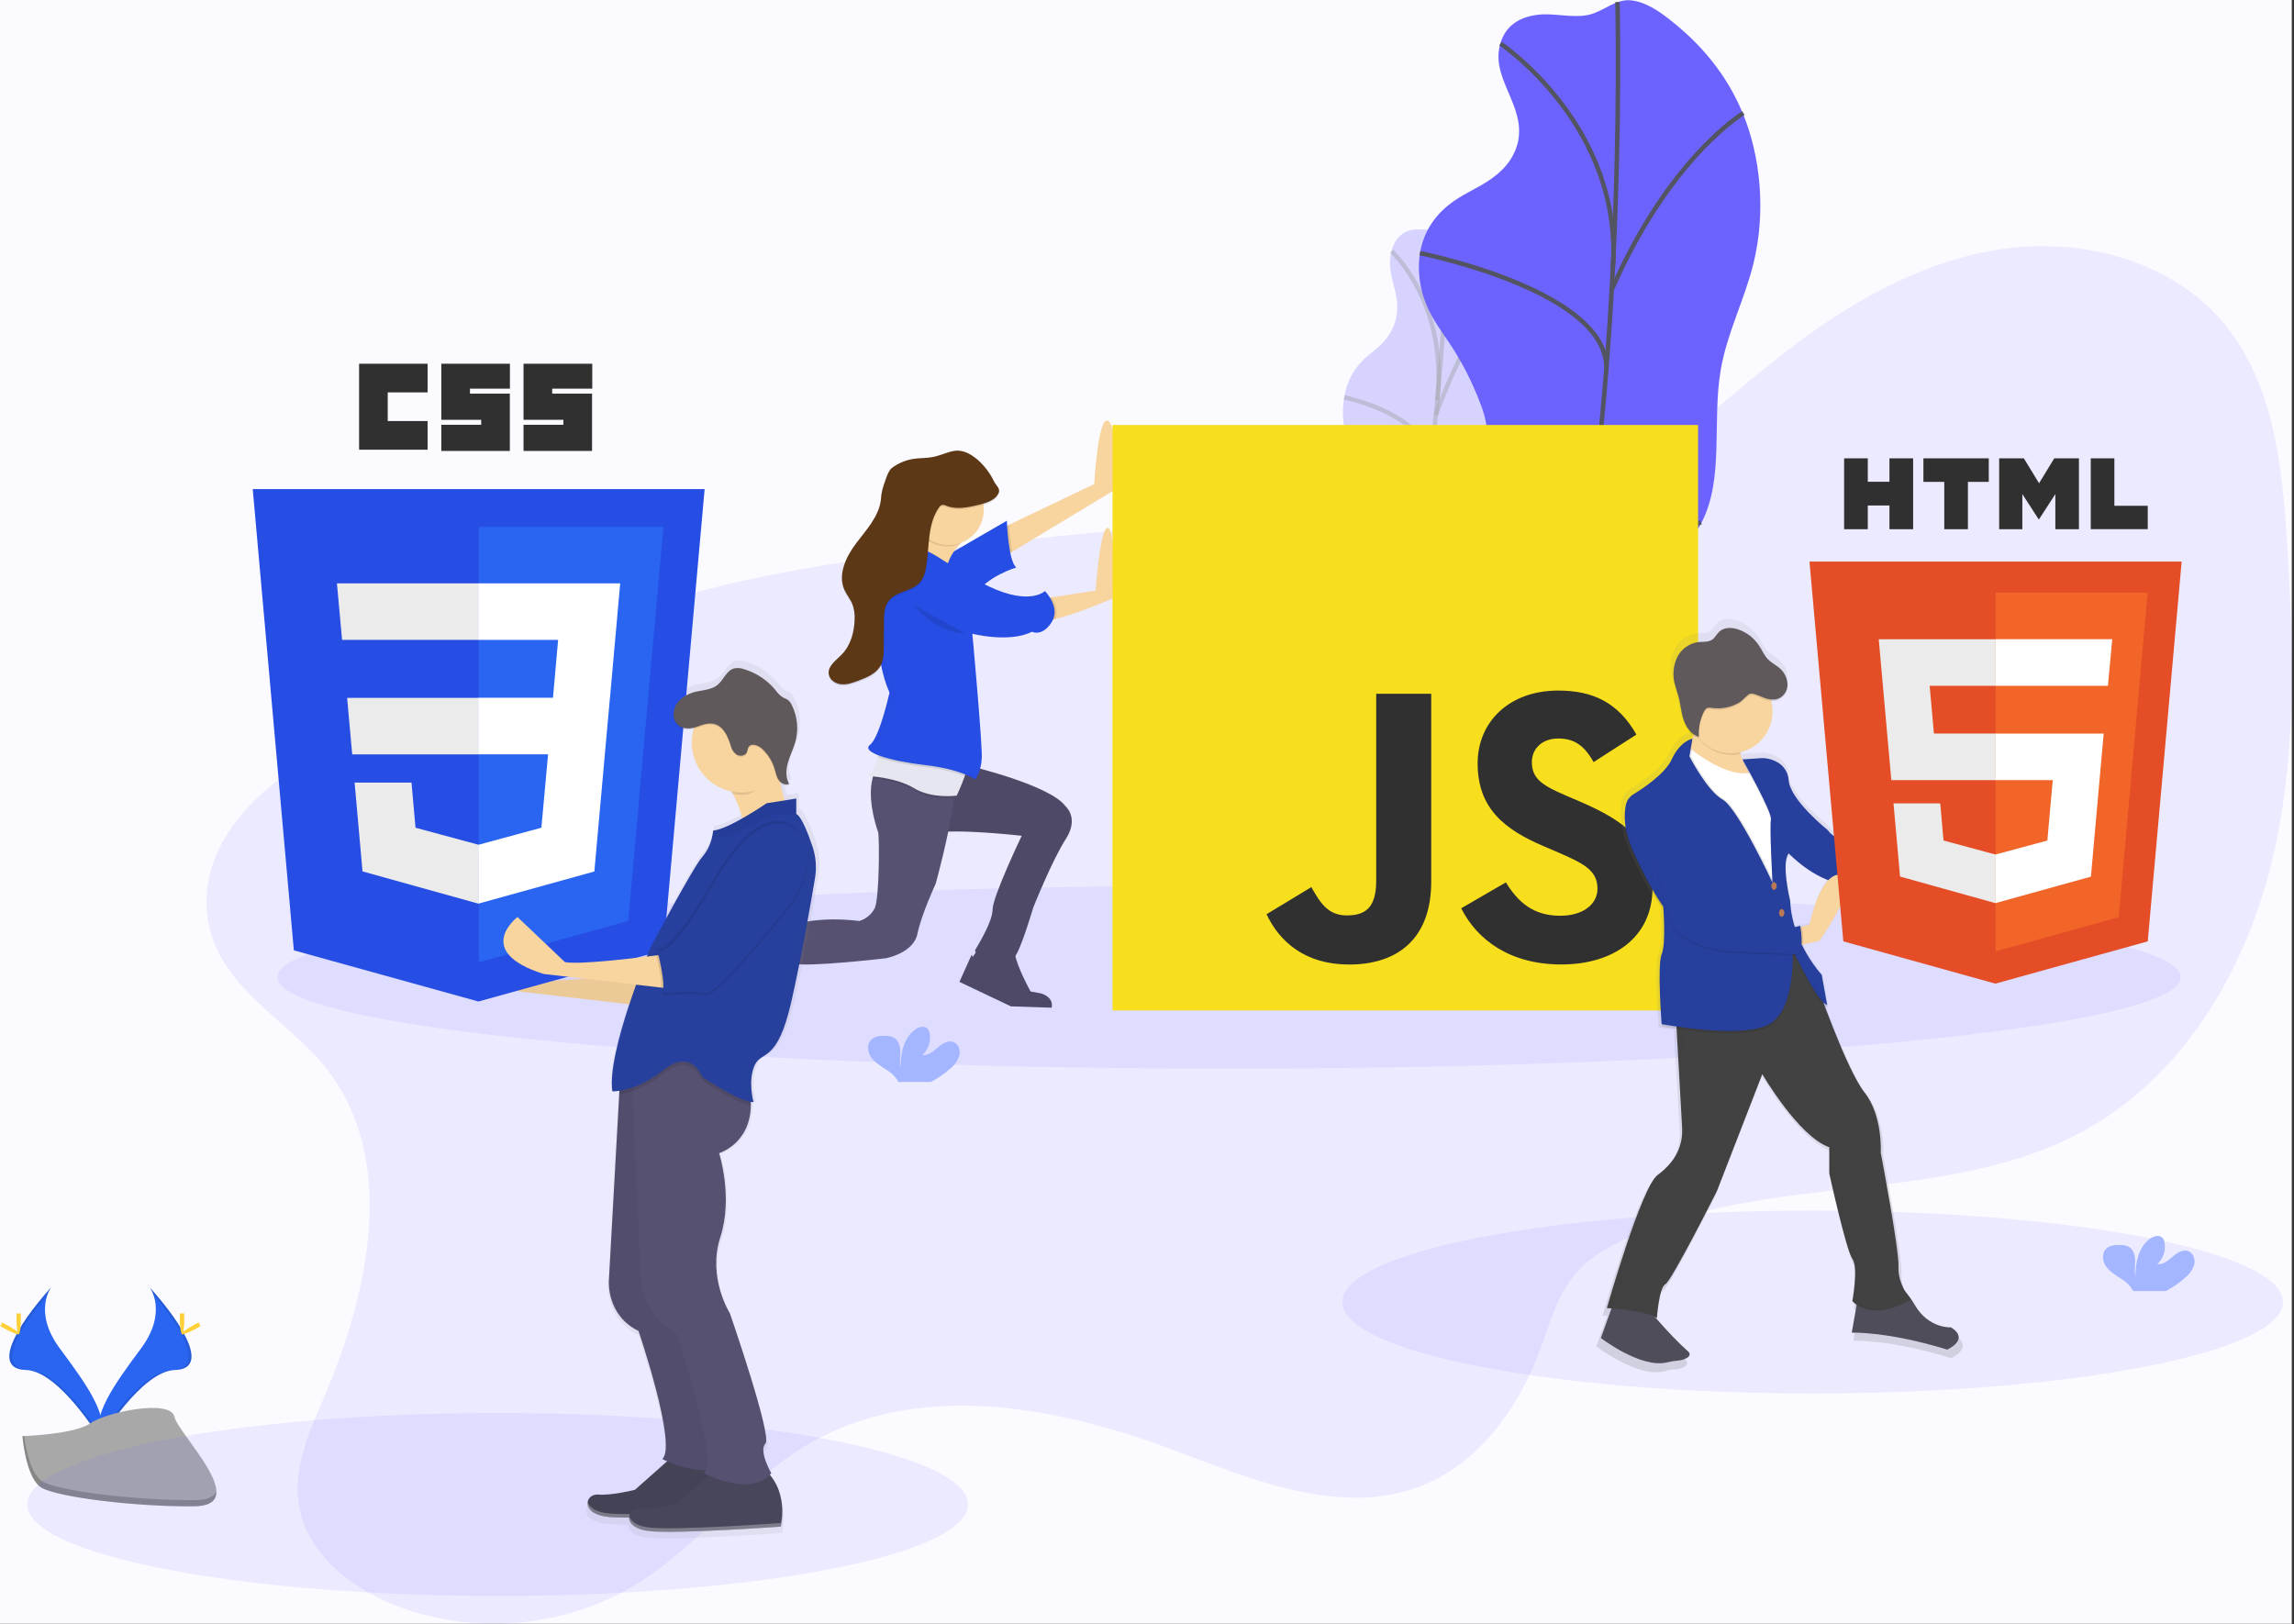 <?xml version="1.0" encoding="UTF-8"?>
<svg xmlns="http://www.w3.org/2000/svg" width="1031" height="730" viewBox="0 0 1031 730" fill="none">
  <rect x="0" y="0" width="1031" height="730" fill="#333333" stroke="none"/>
  <g clip-path="url(#clip0)">
    <rect width="1030.01" height="729.86" fill="#FAFAFF"></rect>
    <path opacity="0.1" d="M814.66 626.3C931.391 626.3 1026.02 607.908 1026.02 585.22C1026.02 562.532 931.391 544.14 814.66 544.14C697.929 544.14 603.3 562.532 603.3 585.22C603.3 607.908 697.929 626.3 814.66 626.3Z" fill="#6C63FF"></path>
    <g opacity="0.5">
      <path opacity="0.5" d="M633.62 103.56C630.77 104.37 627.28 106.48 625.56 112.25C622.19 123.56 630.02 131.25 627.44 143.04C626.724 146.167 625.361 149.111 623.44 151.68C620.29 155.95 616.87 157.97 613.55 160.96C609.339 164.78 606.321 169.735 604.86 175.23C603.259 181.295 603.125 187.653 604.47 193.78C605.65 198.9 607.66 202.63 609.42 206.78C611.608 212.073 613.318 217.552 614.53 223.15C615.195 225.876 615.57 228.665 615.65 231.47C615.6 235.197 615.266 238.914 614.65 242.59L609.86 276.01C609.132 280.38 608.695 284.793 608.55 289.22C608.613 293.657 609.125 298.076 610.08 302.41C611.76 311.25 613.57 320.41 617.42 325.09C621.27 329.77 627.83 328.09 631.86 318.62C635.69 309.56 635.78 297.47 639.16 287.79C644.49 272.54 655.08 270.49 660.96 255.94C666.6 241.94 664.87 224.86 667.73 208.94C669.73 197.53 674.14 187.13 676.73 175.86C680.45 159.63 680.08 142.78 677.11 130.3C674.851 120.046 669.965 110.555 662.93 102.76C660.44 100.01 657.77 97.56 654.64 97.31C651.31 97.05 648.4 101.24 645.11 102.5C641.31 103.99 637.49 102.46 633.62 103.56Z" fill="#6C63FF"></path>
      <path opacity="0.5" d="M651.65 98.16C651.65 98.16 646.01 242.5 622.29 327.61" stroke="#535461" stroke-width="2" stroke-miterlimit="10"></path>
      <path opacity="0.5" d="M625.42 112.93C625.42 112.93 650.77 136.01 645.96 179.93" stroke="#535461" stroke-width="2" stroke-miterlimit="10"></path>
      <path opacity="0.5" d="M604.15 178.61C604.15 178.61 645.76 186.98 642.67 211.87" stroke="#535461" stroke-width="2" stroke-miterlimit="10"></path>
      <path opacity="0.5" d="M677.18 130C677.18 130 660.34 144.74 645.34 186.49" stroke="#535461" stroke-width="2" stroke-miterlimit="10"></path>
      <path opacity="0.5" d="M660.73 256.18C660.73 256.18 649.24 265.18 640.02 233.67" stroke="#535461" stroke-width="2" stroke-miterlimit="10"></path>
      <path opacity="0.5" d="M611.15 274.59C611.15 274.59 634.58 271.53 636.74 256.86" stroke="#535461" stroke-width="2" stroke-miterlimit="10"></path>
    </g>
    <path d="M690.26 6.75C684.46 7.61 677.48 10.3 674.61 18.59C668.98 34.85 686.09 47.16 682.15 64.15C680.974 68.826 678.499 73.073 675.01 76.4C669.01 82.31 662.15 84.89 655.65 88.9C649.15 92.91 642.4 99.22 639.35 108.9C636.42 118.21 637.69 128.49 640.74 136.17C643.79 143.85 648.4 149.58 652.52 155.9C657.527 163.679 661.712 171.957 665.01 180.6C666.673 184.54 667.79 188.688 668.33 192.93C668.86 198.13 668.19 203.72 667.52 209.19L661.57 257.93C660.78 264.41 659.98 270.99 660.43 277.23C660.94 284.42 663.07 290.7 665.17 296.83C669.69 310.05 674.53 323.83 683.06 331.11C691.59 338.39 704.97 336.83 712.18 323.29C719.04 310.4 717.78 292.61 723.63 278.76C732.85 256.93 754.53 255.16 764.96 234.44C774.96 214.56 769.37 189.13 773.39 166.03C776.27 149.48 784.07 134.68 788.07 118.39C793.84 94.92 791.07 70.07 783.45 51.39C775.83 32.71 763.78 19.39 750.85 9.16C745.37 4.81 739.56 0.88 733.05 0.16C726.13 -0.61 720.6 5.21 713.95 6.68C706.21 8.29 698.13 5.58 690.26 6.75Z" fill="#6C63FF"></path>
    <path d="M726.94 0.93C726.94 0.93 732.4 212.82 693.38 335.35" stroke="#535461" stroke-width="2" stroke-miterlimit="10"></path>
    <path d="M674.39 19.61C674.39 19.61 729.59 56.61 724.86 120.77" stroke="#535461" stroke-width="2" stroke-miterlimit="10"></path>
    <path d="M638.16 113.78C638.16 113.78 725.28 131.04 721.84 167.32" stroke="#535461" stroke-width="2" stroke-miterlimit="10"></path>
    <path d="M783.55 50.85C783.55 50.85 750.44 70.56 724.36 130.26" stroke="#535461" stroke-width="2" stroke-miterlimit="10"></path>
    <path d="M764.44 234.72C764.44 234.72 741.74 246.72 718.91 199.11" stroke="#535461" stroke-width="2" stroke-miterlimit="10"></path>
    <path d="M664.01 255.93C664.01 255.93 712.14 254.2 714.88 232.85" stroke="#535461" stroke-width="2" stroke-miterlimit="10"></path>
    <path d="M67.25 578.59C67.25 578.59 75.63 589.59 63.38 606.09C51.13 622.59 41.01 636.61 45.12 646.93C45.12 646.93 63.6 616.2 78.64 615.77C93.68 615.34 83.8 597.07 67.25 578.59Z" fill="#2965F1"></path>
    <path opacity="0.1" d="M67.25 578.59C67.998 579.647 68.59 580.805 69.01 582.03C83.69 599.27 91.5 615.36 77.4 615.77C64.26 616.15 48.5 639.64 44.72 645.58C44.845 646.038 44.995 646.489 45.17 646.93C45.17 646.93 63.65 616.2 78.69 615.77C93.73 615.34 83.8 597.07 67.25 578.59Z" fill="black"></path>
    <path d="M82.83 592.56C82.83 596.42 82.4 599.56 81.83 599.56C81.26 599.56 80.83 596.43 80.83 592.56C80.83 588.69 81.37 590.56 81.9 590.56C82.43 590.56 82.83 588.7 82.83 592.56Z" fill="#FFD037"></path>
    <path d="M88.18 597.16C84.79 599.01 81.84 600.16 81.59 599.65C81.34 599.14 83.87 597.3 87.26 595.46C90.65 593.62 89.31 594.96 89.57 595.46C89.83 595.96 91.56 595.31 88.18 597.16Z" fill="#FFD037"></path>
    <path d="M23.01 578.59C23.01 578.59 14.63 589.59 26.88 606.09C39.13 622.59 49.23 636.6 45.14 646.92C45.14 646.92 26.66 616.19 11.62 615.76C-3.42 615.33 6.44 597.07 23.01 578.59Z" fill="#2965F1"></path>
    <path opacity="0.1" d="M23.01 578.59C22.28 579.65 21.704 580.808 21.3 582.03C6.62 599.27 -1.19 615.36 12.91 615.77C26.05 616.15 41.81 639.64 45.59 645.58C45.465 646.038 45.315 646.489 45.14 646.93C45.14 646.93 26.66 616.2 11.62 615.77C-3.42 615.34 6.44 597.07 23.01 578.59Z" fill="black"></path>
    <path d="M7.41 592.56C7.41 596.42 7.84 599.56 8.41 599.56C8.98 599.56 9.41 596.43 9.41 592.56C9.41 588.69 8.87 590.56 8.34 590.56C7.81 590.56 7.41 588.7 7.41 592.56Z" fill="#FFD037"></path>
    <path d="M2.06 597.16C5.45 599.01 8.4 600.16 8.65 599.65C8.9 599.14 6.37 597.3 2.98 595.46C-0.41 593.62 0.93 594.96 0.67 595.46C0.41 595.96 -1.32 595.31 2.06 597.16Z" fill="#FFD037"></path>
    <path d="M10.08 645.49C10.08 645.49 33.51 644.77 40.57 639.74C47.63 634.71 76.57 628.74 78.36 636.74C80.15 644.74 113.57 676.85 87.12 677.06C60.67 677.27 25.66 672.94 18.61 668.65C11.56 664.36 10.08 645.49 10.08 645.49Z" fill="#A8A8A8"></path>
    <path opacity="0.2" d="M87.59 674.28C61.14 674.49 26.13 670.16 19.08 665.87C13.71 662.6 11.57 650.87 10.86 645.46H10.08C10.08 645.46 11.56 664.36 18.61 668.65C25.66 672.94 60.67 677.28 87.12 677.06C94.76 677 97.39 674.28 97.25 670.26C96.19 672.72 93.28 674.24 87.59 674.28Z" fill="black"></path>
    <path d="M982.36 574.04C984.193 572.546 985.528 570.53 986.19 568.26C986.69 565.96 985.71 563.21 983.51 562.37C981.05 561.43 978.42 563.13 976.43 564.86C974.44 566.59 972.15 568.55 969.54 568.18C970.881 566.964 971.885 565.421 972.453 563.702C973.021 561.983 973.133 560.146 972.78 558.37C972.667 557.634 972.356 556.943 971.88 556.37C970.51 554.91 968.04 555.54 966.4 556.69C961.2 560.35 959.75 567.41 959.72 573.77C959.2 571.48 959.64 569.09 959.62 566.77C959.6 564.45 958.96 561.77 956.98 560.55C955.752 559.89 954.373 559.563 952.98 559.6C950.64 559.51 948.04 559.75 946.44 561.46C944.44 563.58 944.97 567.15 946.7 569.46C948.43 571.77 951.05 573.26 953.47 574.88C955.409 576.033 957.064 577.609 958.31 579.49C958.457 579.751 958.577 580.026 958.67 580.31H973.32C976.602 578.637 979.643 576.528 982.36 574.04Z" fill="#A3B6FF"></path>
    <path opacity="0.1" d="M146.73 480.32C178.55 520.78 166.19 579.89 145.97 627.22C139.2 643.07 131.54 659.84 134.4 676.83C137.89 697.61 156.4 712.83 175.92 720.83C211.42 735.51 253.92 732.01 286.53 711.72C314.72 694.18 334.91 665.66 363.58 648.92C411.58 620.92 472.64 631.49 524.74 650.78C561.6 664.43 601.9 682.19 638.53 667.92C664.3 657.92 682.12 633.45 691.83 607.55C696.52 595.04 699.92 581.55 708.83 571.55C714.15 565.66 721.09 561.47 728.21 557.95C793.21 525.74 875.21 542.95 938.29 507.27C980.9 483.15 1008.18 437.64 1020.29 390.19C1032.4 342.74 1030.96 292.98 1027.89 244.12C1025.71 209.39 1021.8 172.32 999.61 145.51C976.14 117.16 935.85 106.61 899.44 112C863.03 117.39 830.01 136.69 801.01 159.31C764.72 187.58 731.07 222.79 686.51 234.25C656.17 242.05 624.25 237.78 592.95 236.31C540.63 233.84 488.3 239.31 436.27 245.31C386.46 251.07 336.27 257.41 288.84 273.61C255.26 285.08 228.34 305.89 196.63 320.43C175.96 329.91 153.42 332.53 133.86 344.6C109.75 359.47 87.66 385.34 93.86 415.6C99.68 444.41 129.83 458.85 146.73 480.32Z" fill="#6C63FF"></path>
    <path opacity="0.1" d="M552.35 480.3C788.546 480.3 980.02 461.908 980.02 439.22C980.02 416.532 788.546 398.14 552.35 398.14C316.154 398.14 124.68 416.532 124.68 439.22C124.68 461.908 316.154 480.3 552.35 480.3Z" fill="#6C63FF"></path>
    <path opacity="0.1" d="M223.66 717.3C340.391 717.3 435.02 698.908 435.02 676.22C435.02 653.532 340.391 635.14 223.66 635.14C106.929 635.14 12.3 653.532 12.3 676.22C12.3 698.908 106.929 717.3 223.66 717.3Z" fill="#6C63FF"></path>
    <path d="M439.72 426.41L436.37 431.28C436.37 431.28 440.02 436.15 440.37 436.76C440.72 437.37 451.02 436.46 451.02 436.46L451.93 432.81L450.41 428.55L439.72 426.41Z" fill="#4D4966"></path>
    <path d="M327.09 423.67L320.39 424.88L324.65 433.11L329.22 435.54L333.48 438.58L334.7 435.24L331.65 428.84L327.09 423.67Z" fill="#FDC2CC"></path>
    <path d="M436.68 344.52C436.68 344.52 472.3 353.04 478.99 362.52C478.99 362.52 485.08 367.7 478.99 377.13C472.9 386.56 464.38 407.88 464.38 407.88C464.38 407.88 458.29 428.58 455.86 430.1C453.43 431.62 439.42 432.84 438.2 427.1C438.2 427.1 446.11 414.62 446.11 408.83C446.11 403.04 459.2 375.65 459.2 375.65C459.2 375.65 429.37 372.3 419.93 374.43C410.49 376.56 424.2 341.17 436.68 344.52Z" fill="#565171"></path>
    <path opacity="0.1" d="M436.68 344.52C436.68 344.52 472.3 353.04 478.99 362.52C478.99 362.52 485.08 367.7 478.99 377.13C472.9 386.56 464.38 407.88 464.38 407.88C464.38 407.88 458.29 428.58 455.86 430.1C453.43 431.62 439.42 432.84 438.2 427.1C438.2 427.1 446.11 414.62 446.11 408.83C446.11 403.04 459.2 375.65 459.2 375.65C459.2 375.65 429.37 372.3 419.93 374.43C410.49 376.56 424.2 341.17 436.68 344.52Z" fill="black"></path>
    <path d="M429.37 352.74C429.3 354.51 429.11 356.5 428.84 358.64C426.89 374.14 420.54 397.19 420.54 397.19C420.54 397.19 414.15 410.89 412.32 419.72C410.49 428.55 398.01 430.72 398.01 430.72C398.01 430.72 363.91 434.72 356.91 433.16C349.91 431.6 338.91 437.73 333.47 436.81C328.03 435.89 324.64 423.11 324.64 423.11C334.082 423.165 343.425 421.194 352.04 417.33C366.04 410.94 386.14 413.98 386.14 413.98C387.639 413.545 389.034 412.807 390.237 411.813C391.441 410.819 392.429 409.59 393.14 408.2C395.27 403.63 395.27 375.93 394.66 374.1C390.66 362.1 390.99 354.4 392.14 349.91C392.525 347.949 393.391 346.114 394.66 344.57L429.37 352.74Z" fill="#565171"></path>
    <path opacity="0.1" d="M429.37 352.74C429.3 354.51 429.11 356.5 428.84 358.64C425.78 358.88 417.2 359.11 410.84 355.18C404.84 351.5 396.11 350.25 392.18 349.86C392.565 347.899 393.431 346.064 394.7 344.52L429.37 352.74Z" fill="black"></path>
    <path d="M433.58 348.93C432.16 352.93 429.98 357.62 429.98 357.62C429.98 357.62 418.72 359.14 410.8 354.27C402.88 349.4 390.1 348.79 390.1 348.79C392.17 347.52 393.57 343.66 394.44 340.28C394.926 338.369 395.306 336.433 395.58 334.48C395.58 334.48 433.02 342.09 434.58 343.31C435.16 343.79 434.54 346.21 433.58 348.93Z" fill="#E6E6F0"></path>
    <path d="M500.3 220.62L454.89 248.03L450.38 250.75V237.36L453.51 235.86L491.78 217.57C491.78 217.57 493.61 184.39 498.48 189.57C503.35 194.75 500.3 220.62 500.3 220.62Z" fill="#F8D49F"></path>
    <path opacity="0.1" d="M454.89 248.03L450.38 250.75V237.36L453.51 235.86C453.717 239.941 454.178 244.006 454.89 248.03Z" fill="black"></path>
    <path d="M419.94 252.93L452.51 234.06C452.51 234.06 453.12 252.33 456.77 255.06C456.77 255.06 443.38 259.06 438.2 267.54L419.94 252.93Z" fill="#264DE4"></path>
    <path d="M500.01 269.02C500.01 269.02 484.52 275.77 474.26 278.25C471.951 278.946 469.537 279.224 467.13 279.07C460.13 277.85 468.96 269.07 468.96 269.07L472.64 268.5L492.4 265.42C492.4 265.42 494.53 234.98 498.18 237.42C501.83 239.86 500.01 269.02 500.01 269.02Z" fill="#F8D49F"></path>
    <path d="M434.55 241.62C434.55 241.62 421.46 251.36 426.33 263.54C431.2 275.72 401.06 256.23 401.06 256.23C401.06 256.23 410.8 241.62 412.93 230.66C415.06 219.7 434.55 241.62 434.55 241.62Z" fill="#F8D49F"></path>
    <path opacity="0.1" d="M433.58 348.93C427.918 346.798 422.001 345.419 415.98 344.83C407.18 343.83 399.12 342.14 394.45 340.28C394.936 338.369 395.316 336.433 395.59 334.48C395.59 334.48 433.03 342.09 434.59 343.31C435.16 343.79 434.54 346.21 433.58 348.93Z" fill="black"></path>
    <path opacity="0.1" d="M474.25 278.25C471.941 278.946 469.527 279.224 467.12 279.07C460.12 277.85 468.95 269.07 468.95 269.07L472.63 268.5C474.17 270.87 475.74 274.57 474.25 278.25Z" fill="black"></path>
    <path d="M413.24 247.1C413.24 247.1 401.37 246.8 397.11 251.67C392.85 256.54 393.76 269.67 393.76 269.67C393.76 269.67 392.87 295.96 399.54 310.67C399.76 311.145 399.785 311.687 399.61 312.18C399.54 312.36 399.54 312.25 399.54 312.25C399.54 312.25 395.28 331.43 391.02 334.78C386.76 338.13 400.15 342.09 416.02 343.91C431.89 345.73 438.24 350.3 438.24 350.3C438.24 350.3 440.98 347.3 441.24 340.56C441.5 333.82 437.01 284.85 437.01 284.85C437.01 284.85 453.75 289.11 463.8 283.94C463.8 283.94 468.37 286.38 472.63 279.68C476.89 272.98 469.63 265.68 469.63 265.68C469.63 265.68 462.93 272.38 444.36 263.55C425.79 254.72 419.01 246.8 413.24 247.1Z" fill="#264DE4"></path>
    <path d="M322.22 424.28H318.57V429.46L322.22 437.68C322.22 437.68 327.09 438.59 327.4 438.59C327.71 438.59 331.66 437.68 331.66 437.68L332.88 435.55C332.88 435.55 319.48 430.36 322.22 424.28Z" fill="#E6E6F0"></path>
    <path d="M436.68 429.15L431.2 441.33L454.34 452.33L472.61 452.94C472.61 452.94 474.13 448.68 468.04 446.55L463.17 445.64C463.17 445.64 456.78 434.07 456.17 428.64C456.17 428.64 450.08 429.86 449.17 434.42C449.16 434.32 440.64 438.58 436.68 429.15Z" fill="#4D4966"></path>
    <path d="M319.48 423.06L317.62 424.58L309.44 431.28L328.31 456.28C328.31 456.28 338.96 460.85 343.84 456.28C343.84 456.28 346.84 453.28 340.19 450.8C340.19 450.8 335.01 451.71 335.01 446.54C335.01 441.37 336.23 435.89 338.01 434.67C338.01 434.67 333.44 433.15 332.23 434.37C331.299 435.396 330.481 436.519 329.79 437.72C329.79 437.72 318.87 433.41 319.48 423.06Z" fill="#B45181"></path>
    <path opacity="0.1" d="M412.33 231.27C412.021 232.814 411.613 234.338 411.11 235.83C412.691 239.634 415.693 242.671 419.478 244.298C423.263 245.924 427.532 246.011 431.38 244.54C432.183 243.712 433.041 242.94 433.95 242.23C433.95 242.23 414.46 220.31 412.33 231.27Z" fill="black"></path>
    <path opacity="0.1" d="M410.65 271.93C410.65 271.93 420.09 284.41 433.79 284.72Z" fill="black"></path>
    <g opacity="0.1">
      <path opacity="0.1" d="M467.07 284.15C466.878 284.096 466.69 284.026 466.51 283.94C466.217 284.093 465.917 284.237 465.61 284.37C466.104 284.36 466.595 284.286 467.07 284.15Z" fill="black"></path>
      <path opacity="0.1" d="M470.31 266.93C469.979 266.505 469.625 266.097 469.25 265.71C469.25 265.71 467.25 267.71 462.31 268.09C465.031 268.36 467.777 267.962 470.31 266.93V266.93Z" fill="black"></path>
      <path opacity="0.1" d="M439.72 284.85L439.78 285.5C443.796 286.244 447.877 286.579 451.96 286.5C447.836 286.35 443.737 285.797 439.72 284.85V284.85Z" fill="black"></path>
      <path opacity="0.1" d="M418.72 343.93C402.89 342.1 389.5 338.15 393.72 334.8C397.94 331.45 402.24 312.27 402.24 312.27C402.24 312.27 402.24 312.38 402.31 312.2C402.485 311.707 402.46 311.165 402.24 310.69C395.57 295.94 396.46 269.69 396.46 269.69C396.46 269.69 395.55 256.6 399.81 251.69C402.98 248.06 410.37 247.31 413.94 247.16C413.607 247.134 413.273 247.134 412.94 247.16C412.94 247.16 401.07 246.86 396.81 251.73C392.55 256.6 393.46 269.73 393.46 269.73C393.46 269.73 392.57 296.02 399.24 310.73C399.46 311.205 399.485 311.747 399.31 312.24C399.24 312.42 399.24 312.31 399.24 312.31C399.24 312.31 395.01 331.43 390.71 334.78C386.41 338.13 399.84 342.09 415.71 343.91C431.58 345.73 437.93 350.3 437.93 350.3C438.249 349.918 438.53 349.506 438.77 349.07C435.68 347.58 429.32 345.13 418.72 343.93Z" fill="black"></path>
    </g>
    <path d="M426.33 244.97C435.073 244.97 442.16 237.883 442.16 229.14C442.16 220.397 435.073 213.31 426.33 213.31C417.587 213.31 410.5 220.397 410.5 229.14C410.5 237.883 417.587 244.97 426.33 244.97Z" fill="#F8D49F"></path>
    <path opacity="0.1" d="M448.86 222.06C447.55 225.34 443.64 226.58 440.21 227.43C435.31 228.63 430.03 229.81 425.34 227.95C424.732 227.609 424.031 227.472 423.34 227.56C422.783 227.783 422.318 228.189 422.02 228.71C416.85 236.07 417.69 245.88 416.35 254.78C415.93 257.55 415.22 260.41 413.35 262.48C409.71 266.48 402.84 266.33 399.49 270.58C397.28 273.38 397.26 277.27 397.28 280.84C397.28 284.647 397.247 288.457 397.18 292.27C397.12 294.77 397 297.36 395.87 299.58C393.95 303.34 389.67 305.13 385.72 306.58C383.26 307.5 380.72 308.43 378.08 308.18C375.44 307.93 372.8 306.18 372.46 303.54C371.99 299.96 375.68 297.46 378.22 294.88C382.28 290.77 383.95 284.79 384.1 279.01C384.243 276.676 383.902 274.337 383.1 272.14C382.17 269.87 380.51 267.96 379.51 265.72C376.43 258.82 380.23 250.84 384.78 244.8C389.33 238.76 394.92 232.87 395.89 225.38C395.975 223.759 396.206 222.149 396.58 220.57C397.28 218.39 398.94 212.37 400.77 210.99C403.7 208.783 407.139 207.352 410.77 206.83C413.58 206.42 416.45 206.57 419.24 206.03C422.5 205.4 425.53 203.85 428.79 203.27C435.84 202.02 443.49 210.21 446.58 216.67C447.43 218.65 449.66 220.05 448.86 222.06Z" fill="black"></path>
    <path d="M448.86 221.45C447.55 224.73 443.64 225.97 440.21 226.82C435.31 228.02 430.03 229.2 425.34 227.34C424.732 226.999 424.031 226.862 423.34 226.95C422.783 227.173 422.318 227.579 422.02 228.1C416.85 235.46 417.69 245.27 416.35 254.17C415.93 256.94 415.22 259.8 413.35 261.87C409.71 265.87 402.84 265.72 399.49 269.97C397.28 272.77 397.26 276.66 397.28 280.23C397.28 284.037 397.247 287.847 397.18 291.66C397.12 294.16 397 296.75 395.87 298.97C393.95 302.73 389.67 304.52 385.72 305.97C383.26 306.89 380.72 307.82 378.08 307.57C375.44 307.32 372.8 305.57 372.46 302.93C371.99 299.35 375.68 296.85 378.22 294.27C382.28 290.16 383.95 284.18 384.1 278.4C384.243 276.066 383.902 273.727 383.1 271.53C382.17 269.26 380.51 267.35 379.51 265.11C376.43 258.21 380.23 250.23 384.78 244.19C389.33 238.15 394.92 232.26 395.89 224.77C395.975 223.149 396.206 221.539 396.58 219.96C397.28 217.78 398.94 211.76 400.77 210.38C403.7 208.173 407.139 206.742 410.77 206.22C413.58 205.81 416.45 205.96 419.24 205.42C422.5 204.79 425.53 203.24 428.79 202.66C435.84 201.41 443.49 209.6 446.58 216.06C447.43 218.04 449.66 219.44 448.86 221.45Z" fill="#5C3816"></path>
    <path d="M500.01 191.02H763.18V454.17H500.01V191.02Z" fill="#F7DF1E"></path>
    <path d="M569.22 410.93L589.36 398.74C593.25 405.63 596.78 411.46 605.26 411.46C613.39 411.46 618.51 408.28 618.51 395.92V311.83H643.24V396.26C643.24 421.87 628.24 433.53 606.32 433.53C586.54 433.53 575.06 423.28 569.23 410.92L569.22 410.93ZM656.67 408.27L676.8 396.61C682.1 405.27 688.99 411.61 701.18 411.61C711.43 411.61 717.96 406.49 717.96 399.42C717.96 390.94 711.25 387.94 699.96 382.99L693.78 380.34C675.94 372.75 664.1 363.21 664.1 343.07C664.1 324.52 678.23 310.39 700.31 310.39C716.03 310.39 727.31 315.87 735.46 330.17L716.21 342.54C711.97 334.94 707.38 331.94 700.31 331.94C693.07 331.94 688.47 336.53 688.47 342.54C688.47 349.96 693.06 352.96 703.66 357.54L709.84 360.19C730.84 369.19 742.7 378.38 742.7 399.05C742.7 421.31 725.21 433.5 701.7 433.5C678.7 433.5 663.9 422.5 656.7 408.24" fill="#303030"></path>
    <path d="M878.62 600.21C878.62 600.21 868.35 600.93 862.01 589.93C860.771 587.715 859.306 585.634 857.64 583.72C855.593 580.364 854.53 576.501 854.57 572.57C854.92 564.42 846.42 519.78 846.42 519.78C846.42 519.78 847.48 502.78 838.98 492.15C833.38 485.15 825.33 465.15 820.48 452.23C820.805 452.52 821.197 452.726 821.62 452.83L821.42 451.72H821.62L819.11 437.93C815.456 433.729 812.375 429.062 809.95 424.05L810.52 423.93L818.04 422.35C818.04 422.35 830.26 404.98 831.04 396.44H832.04H833.45C844.761 396.378 856.067 396.969 867.31 398.21V398.21C867.31 398.16 867.23 397.94 867.13 397.59C866.654 395.871 866.287 394.125 866.03 392.36H866.73L873.73 391.9C873.73 391.9 897.82 364.98 888.96 360.02C880.1 355.06 870.89 382.34 870.89 382.34L867.89 382.88L867.08 383.03C867.16 382.91 867.24 382.8 867.33 382.69C867.42 382.58 828.01 380.93 821.94 371.35C821.94 371.35 804.58 357.53 803.87 348.35C803.742 346.445 803.092 344.613 801.992 343.054C800.891 341.494 799.382 340.268 797.63 339.51C795.485 338.486 793.11 338.041 790.74 338.22L782.61 338.78L783.18 339.78H782.95C782.44 338.611 782.012 337.408 781.67 336.18H781.84C781.78 335.93 781.73 335.68 781.68 335.43C784.172 334.842 786.52 333.761 788.586 332.249C790.652 330.737 792.393 328.826 793.707 326.629C795.021 324.432 795.881 321.994 796.235 319.459C796.589 316.924 796.431 314.343 795.77 311.87C796.565 311.972 797.372 311.948 798.16 311.8C801.16 311.19 803.27 308.15 803.35 305.11C803.35 304.91 803.35 304.71 803.35 304.52C803.35 304.52 803.35 304.44 803.35 304.4C803.32 302.872 802.95 301.371 802.267 300.004C801.583 298.638 800.604 297.44 799.4 296.5C797.78 295.15 795.84 294.19 794.4 292.69C792.65 290.9 791.69 288.5 790.33 286.39C788.052 282.9 784.673 280.271 780.73 278.92C777.8 277.92 774.2 277.82 771.95 279.92C770.79 281.01 770.12 282.59 768.82 283.51C766.95 284.85 764.41 284.45 762.12 284.72C760.046 285.039 758.083 285.864 756.404 287.121C754.724 288.378 753.38 290.03 752.49 291.93C751.367 294.309 750.826 296.921 750.91 299.55C750.885 301.354 751.1 303.153 751.55 304.9C751.99 306.64 752.64 308.32 753.12 310.06C754.12 313.66 754.35 317.45 755.5 321C756.273 323.635 757.815 325.978 759.93 327.73L759.59 329.19C759.37 329.19 753.85 330.42 750.04 338.75C747.04 345.32 736.83 352.1 732.34 354.84C731.503 355.352 730.776 356.027 730.202 356.823C729.629 357.62 729.22 358.523 729 359.48C728.569 361.412 728.377 363.391 728.43 365.37C728.35 369.64 729.24 375.55 732.67 383.04C740.46 400.04 746.13 407.48 746.13 407.48C746.13 407.48 746.56 412.69 746.59 418.18C746.59 422.27 746.29 426.34 745.42 428.38C744.68 430.1 744.42 434.49 744.48 439.51C744.48 449.13 745.42 461.68 745.42 461.68C745.42 461.68 748.13 462.2 752.32 462.81L754.93 508.73C755.258 514.291 753.472 519.77 749.93 524.07C748.099 526.331 745.985 528.348 743.64 530.07C736.2 535.38 720.26 591.36 720.26 591.36C720.26 591.36 721.04 591.36 722.32 591.51L717.42 605.18C717.42 605.18 737 620.18 748.91 616.08C750.2 615.66 751.554 615.47 752.91 615.52C755.26 615.52 760.29 613.66 757.49 611.21C752.083 606.231 746.984 600.928 742.22 595.33C742.603 595.517 742.971 595.735 743.32 595.98V595.87L743.49 595.98C743.49 595.98 743.49 595.43 743.62 594.53L743.45 594.47C743.81 590.79 744.95 581.47 747.21 580.39C750.04 578.97 770.95 537.52 770.95 537.52L791.85 483.67C791.85 483.67 808.5 512.37 822.67 517.32V529.32C822.67 529.32 830.46 564.75 833.3 568.64C836.14 572.53 833.3 588.12 833.3 588.12C833.86 588.761 834.502 589.326 835.21 589.8L832.94 602.64C832.94 602.64 849.24 601.93 876.87 610.43C876.85 610.48 887.48 605.88 878.62 600.21ZM813.44 414.93L809.99 415.79L809.31 415.96C809.24 415.53 809.19 415.28 809.19 415.28C808.398 415.637 807.547 415.844 806.68 415.89C805.457 412.016 804.751 407.998 804.58 403.94C803.419 399.083 802.713 394.128 802.47 389.14C802.47 386.56 802.9 384.31 803.87 383.04L805.02 383.13L805.82 383.89L805.88 383.94L806.29 384.31L806.72 384.69L806.79 384.75L807.25 385.16L807.33 385.23L807.8 385.63L808.33 386.07L808.45 386.17L809.01 386.62L809.56 387.06L809.69 387.16L810.3 387.62L810.43 387.71L811.01 388.14L811.11 388.21L811.77 388.68L811.93 388.79L812.63 389.27H812.69L813.37 389.72L813.53 389.83L814.26 390.3L814.42 390.4L815.1 390.82L815.23 390.9L816.01 391.36L816.2 391.47L817.01 391.92H817.07L817.86 392.34L818.05 392.44L818.89 392.86L819.06 392.94L819.84 393.3L819.99 393.37L820.87 393.75L821.08 393.84L821.99 394.21C816.34 400.43 813.44 414.93 813.44 414.93Z" fill="url(#paint0_linear)"></path>
    <path d="M726.06 583.09L719.49 601.42C719.49 601.42 737.49 615.22 749.19 612.36C750.953 611.921 752.749 611.63 754.56 611.49C756.98 611.31 761.15 609.54 758.56 607.3C750.26 600.04 739.19 586.55 739.19 586.55L726.06 583.09Z" fill="#4F4D59"></path>
    <path d="M835.35 581.36L832.24 599C832.24 599 848.15 598.31 875.13 606.61C875.13 606.61 885.51 602.11 876.86 596.61C876.86 596.61 866.86 597.3 860.61 586.61C854.36 575.92 850.61 577.27 850.61 577.27L835.35 581.36Z" fill="#4F4D59"></path>
    <path d="M753.01 453.4L756.01 507.08C756.339 512.8 754.443 518.425 750.72 522.78C749.038 524.779 747.12 526.569 745.01 528.11C737.75 533.3 722.18 587.94 722.18 587.94C722.18 587.94 739.82 588.94 744.66 592.44C744.66 592.44 745.66 578.61 748.46 577.22C751.26 575.83 771.63 535.37 771.63 535.37L792.04 482.8C792.04 482.8 808.29 510.8 822.13 515.66V527.42C822.13 527.42 829.74 562.01 832.51 565.81C835.28 569.61 832.51 584.81 832.51 584.81C832.51 584.81 840.51 594.81 858.79 584.12C858.79 584.12 852.91 577.55 853.26 569.59C853.61 561.63 845.26 518.06 845.26 518.06C845.26 518.06 846.26 501.46 838 491.06C829.74 480.66 816.01 440.93 816.01 440.93L806.49 420.45L753.01 453.4Z" fill="#424242"></path>
    <g opacity="0.1">
      <path opacity="0.1" d="M725.54 587.93C725.54 587.93 741.1 533.29 748.37 528.1C750.6 526.465 752.616 524.557 754.37 522.42C757.919 518.124 759.706 512.642 759.37 507.08L756.32 453.39L807.32 421.95L806.63 420.46L753.21 453.4L756.26 507.09C756.596 512.652 754.809 518.134 751.26 522.43C749.506 524.567 747.49 526.475 745.26 528.11C738.01 533.29 722.43 587.93 722.43 587.93C722.43 587.93 740.07 588.93 744.91 592.43C744.91 592.43 744.91 591.89 745.04 591.02C738.23 588.68 725.54 587.93 725.54 587.93Z" fill="black"></path>
      <path opacity="0.1" d="M835.87 584.82C835.87 584.82 838.64 569.6 835.87 565.82C833.1 562.04 825.49 527.43 825.49 527.43V515.65C811.66 510.81 795.4 482.79 795.4 482.79L794.2 485.93C798.89 493.37 811.4 511.83 822.39 515.67V527.43C822.39 527.43 830 562.02 832.77 565.82C835.54 569.62 832.77 584.82 832.77 584.82C832.77 584.82 836.63 589.68 845.15 589.02C838.78 588.49 835.87 584.82 835.87 584.82Z" fill="black"></path>
    </g>
    <path d="M872.01 393.22L865.22 393.67L861.64 393.91V385.26L866.34 384.41L869.25 383.88C869.25 383.88 878.25 357.25 886.89 362.09C895.53 366.93 872.01 393.22 872.01 393.22Z" fill="#714B4F"></path>
    <path d="M763.07 321.93C763.07 321.93 758.57 339.22 757.19 349.93C755.81 360.64 789.35 352.01 789.35 352.01C789.35 352.01 776.55 336.45 783.82 328.15L763.07 321.93Z" fill="#F8D49F"></path>
    <path d="M799.38 393.93L800.07 400.5L789.35 399.81L778.63 390.47L767.91 360.37L761.01 349.64L755.82 343.07L757.9 335.07C757.9 335.07 758.85 335.9 760.45 337.12C765.72 341.12 778.07 349.53 787.1 347.21C787.517 347.105 787.928 346.974 788.33 346.82L801.82 369.99L799.38 393.93Z" fill="white"></path>
    <path opacity="0.1" d="M760.65 333.04C760.65 333.04 755.12 334.04 751.31 342.38C748.39 348.76 738.51 355.38 734.1 358.05C733.259 358.564 732.529 359.241 731.953 360.041C731.378 360.841 730.969 361.749 730.75 362.71C729.86 366.65 729.52 374 734.36 384.57C741.97 401.17 747.5 408.43 747.5 408.43C747.5 408.43 748.88 425.03 746.81 429.87C744.74 434.71 746.81 461.34 746.81 461.34C746.81 461.34 783.12 468.26 795.23 461.34C807.34 454.42 805.61 427.79 805.61 427.79C805.61 427.79 817.02 452 821.17 452.69L818.75 439.2C818.75 439.2 805.26 424.67 804.57 406C804.57 406 800.42 389.05 803.88 384.56C803.88 384.56 862.33 389.4 865.79 385.25C865.79 385.25 827.4 383.52 821.52 374.18C821.52 374.18 804.57 360.69 803.88 351.7C803.779 350.012 803.25 348.378 802.342 346.952C801.434 345.526 800.177 344.355 798.69 343.55C796.338 342.212 793.638 341.609 790.94 341.82L783.13 342.36C783.13 342.36 796.62 366.22 795.93 369.36C795.24 372.5 796.62 397.72 796.62 397.72C796.62 397.72 781.01 364.17 774.14 360.37C767.27 356.57 759.26 340.93 759.26 340.93L760.64 333.03" fill="black"></path>
    <path opacity="0.1" d="M799.38 393.93L800.07 400.5L789.35 399.81L778.63 390.47L767.91 360.37L761.01 349.64L755.82 343.07L757.9 335.07C757.9 335.07 758.85 335.9 760.45 337.12L759.97 339.85C759.97 339.85 767.97 355.47 774.84 359.28C781.71 363.09 797.32 396.63 797.32 396.63C797.32 396.63 795.94 371.38 796.63 368.27C797.1 366.16 791.04 354.5 787.1 347.21C787.517 347.105 787.928 346.974 788.33 346.82L801.82 369.99L799.38 393.93Z" fill="black"></path>
    <path opacity="0.1" d="M865.22 393.67L861.64 393.91V385.26L866.34 384.41C864.7 386.58 864.76 390.42 865.22 393.67Z" fill="black"></path>
    <path d="M760.65 332.01C760.65 332.01 755.12 333.01 751.31 341.35C748.39 347.73 738.51 354.35 734.1 357.02C733.259 357.534 732.529 358.211 731.953 359.011C731.378 359.811 730.969 360.719 730.75 361.68C729.86 365.62 729.52 372.97 734.36 383.54C741.97 400.14 747.5 407.4 747.5 407.4C747.5 407.4 748.88 424 746.81 428.84C744.74 433.68 746.81 460.31 746.81 460.31C746.81 460.31 783.12 467.23 795.23 460.31C807.34 453.39 805.61 426.76 805.61 426.76C805.61 426.76 817.01 450.93 821.17 451.67L818.75 438.18C818.75 438.18 805.26 423.65 804.57 404.98C804.57 404.98 800.42 388.03 803.88 383.54C803.88 383.54 817.37 398.07 832.59 397.72C843.681 397.653 854.766 398.231 865.79 399.45C865.79 399.45 862.33 388.38 865.79 384.23C865.79 384.23 827.4 382.5 821.52 373.16C821.52 373.16 804.57 359.67 803.88 350.68C803.779 348.992 803.25 347.358 802.342 345.932C801.434 344.506 800.177 343.335 798.69 342.53C796.338 341.192 793.638 340.589 790.94 340.8L783.13 341.34C783.13 341.34 796.62 365.2 795.93 368.34C795.24 371.48 796.62 396.7 796.62 396.7C796.62 396.7 781.01 363.13 774.14 359.33C767.27 355.53 759.26 339.93 759.26 339.93L760.64 332.03" fill="#27409D"></path>
    <path opacity="0.1" d="M753.01 368.32C753.01 368.32 761.31 396.32 766.15 399.79C770.99 403.26 800.39 420.89 809.04 416.74C809.04 416.74 811.12 427.12 808.04 429.54C808.04 429.54 775.79 428.28 775.53 428.16C775.53 428.16 754.43 425.39 750.97 415.02C747.51 404.65 743.36 387.02 743.36 387.02L753.01 368.32Z" fill="black"></path>
    <path d="M797.31 399.97C797.978 399.97 798.52 399.195 798.52 398.24C798.52 397.285 797.978 396.51 797.31 396.51C796.642 396.51 796.1 397.285 796.1 398.24C796.1 399.195 796.642 399.97 797.31 399.97Z" fill="#BA7855"></path>
    <path d="M800.76 412.07C801.428 412.07 801.97 411.295 801.97 410.34C801.97 409.385 801.428 408.61 800.76 408.61C800.092 408.61 799.55 409.385 799.55 410.34C799.55 411.295 800.092 412.07 800.76 412.07Z" fill="#BA7855"></path>
    <g opacity="0.1">
      <path opacity="0.1" d="M749.24 459.93C749.24 459.93 747.16 433.3 749.24 428.46C751.32 423.62 749.93 407.02 749.93 407.02C749.93 407.02 744.4 399.76 736.79 383.16C731.94 372.59 732.29 365.24 733.18 361.3C733.399 360.339 733.808 359.431 734.383 358.631C734.959 357.831 735.689 357.154 736.53 356.64C740.94 353.94 750.81 347.35 753.74 340.97C755.89 336.29 758.58 333.92 760.52 332.74L760.65 331.98C760.65 331.98 755.12 332.98 751.31 341.32C748.39 347.7 738.51 354.32 734.1 356.99C733.259 357.504 732.529 358.181 731.953 358.981C731.378 359.781 730.969 360.689 730.75 361.65C729.86 365.59 729.52 372.94 734.36 383.51C741.97 400.11 747.5 407.37 747.5 407.37C747.5 407.37 748.88 423.97 746.81 428.81C744.74 433.65 746.81 460.28 746.81 460.28C746.81 460.28 772.75 465.22 788.09 462.57C772.6 464.42 749.24 459.93 749.24 459.93Z" fill="black"></path>
      <path opacity="0.1" d="M795.92 368.32C795.45 370.45 795.92 382.98 796.31 390.66C797.98 394.07 799.03 396.34 799.03 396.34C799.03 396.34 797.65 371.09 798.34 367.98C799 364.98 786.85 343.32 785.64 341.18L783.12 341.35C783.12 341.35 796.62 365.21 795.92 368.32Z" fill="black"></path>
      <path opacity="0.1" d="M835.01 397.37C819.79 397.72 806.3 383.19 806.3 383.19C805.895 383.753 805.6 384.388 805.43 385.06C809.43 388.78 820.43 397.99 832.59 397.71C843.681 397.643 854.766 398.221 865.79 399.44C865.79 399.44 865.72 399.21 865.61 398.82C855.445 397.769 845.229 397.285 835.01 397.37Z" fill="black"></path>
      <path opacity="0.1" d="M808.01 426.42C808.01 426.42 808.15 428.58 808.07 431.82C811.67 438.96 818.22 451.17 821.15 451.66L820.64 448.82C815.61 442.5 808.01 426.42 808.01 426.42Z" fill="black"></path>
    </g>
    <path d="M817.71 422.93L810.36 424.48L804.56 425.7L807.67 417.05L809.84 416.51L813.21 415.67C813.21 415.67 818.05 391.46 827.74 393.19C837.43 394.92 817.71 422.93 817.71 422.93Z" fill="#F8D49F"></path>
    <path opacity="0.1" d="M810.37 424.51L804.57 425.73L807.68 417.08L809.85 416.54C810.331 419.168 810.505 421.842 810.37 424.51Z" fill="black"></path>
    <path d="M753.01 367.63C753.01 367.63 761.31 395.63 766.15 399.1C770.99 402.57 800.39 420.2 809.04 416.05C809.04 416.05 811.12 426.43 808.04 428.85C808.04 428.85 775.79 427.59 775.53 427.47C775.53 427.47 754.43 424.7 750.97 414.33C747.51 403.96 743.36 386.33 743.36 386.33L753.01 367.63Z" fill="#27409D"></path>
    <path opacity="0.1" d="M763.41 322.67C763.41 322.67 762.71 325.38 761.77 329.32C763.685 332.948 766.741 335.844 770.466 337.561C774.191 339.278 778.378 339.721 782.38 338.82C781.55 335.27 781.73 331.68 784.16 328.9L763.41 322.67Z" fill="black"></path>
    <path d="M777.94 338.58C788.257 338.58 796.62 330.217 796.62 319.9C796.62 309.583 788.257 301.22 777.94 301.22C767.623 301.22 759.26 309.583 759.26 319.9C759.26 330.217 767.623 338.58 777.94 338.58Z" fill="#F8D49F"></path>
    <path opacity="0.1" d="M794.16 314.76C795.513 315.138 796.93 315.226 798.32 315.02C799.759 314.63 801.032 313.782 801.945 312.604C802.858 311.425 803.362 309.981 803.38 308.49C803.354 306.999 802.994 305.533 802.328 304.199C801.662 302.865 800.706 301.697 799.53 300.78C797.95 299.46 796.06 298.53 794.61 297.06C792.9 295.31 791.96 292.97 790.61 290.91C788.386 287.504 785.089 284.938 781.24 283.62C778.38 282.62 774.87 282.54 772.67 284.62C771.54 285.69 770.88 287.22 769.62 288.13C767.79 289.43 765.31 289.05 763.08 289.31C761.06 289.617 759.146 290.416 757.506 291.637C755.867 292.857 754.553 294.462 753.68 296.31C751.974 300.078 751.648 304.326 752.76 308.31C753.19 310.01 753.83 311.65 754.29 313.31C755.29 316.83 755.49 320.52 756.61 323.99C757.73 327.46 760.04 330.86 763.54 331.9C763.264 328.005 764.034 324.107 765.77 320.61C766.056 319.845 766.62 319.217 767.35 318.85C767.973 318.69 768.627 318.69 769.25 318.85C773.636 319.499 778.111 318.593 781.9 316.29C783.23 315.49 785.3 312.73 786.71 312.46C788.53 312.15 792.26 314.34 794.16 314.76Z" fill="black"></path>
    <path d="M794.16 314.07C795.513 314.448 796.93 314.536 798.32 314.33C799.759 313.94 801.032 313.092 801.945 311.914C802.858 310.735 803.362 309.291 803.38 307.8C803.354 306.309 802.994 304.843 802.328 303.509C801.662 302.175 800.706 301.007 799.53 300.09C797.95 298.77 796.06 297.84 794.61 296.37C792.9 294.62 791.96 292.28 790.61 290.22C788.386 286.814 785.089 284.248 781.24 282.93C778.38 281.93 774.87 281.85 772.67 283.93C771.54 285 770.88 286.53 769.62 287.44C767.79 288.74 765.31 288.36 763.08 288.62C761.06 288.927 759.146 289.726 757.506 290.947C755.867 292.167 754.553 293.772 753.68 295.62C751.974 299.388 751.648 303.636 752.76 307.62C753.19 309.32 753.83 310.96 754.29 312.62C755.29 316.14 755.49 319.83 756.61 323.3C757.73 326.77 760.04 330.17 763.54 331.21C763.272 327.317 764.049 323.423 765.79 319.93C766.076 319.165 766.64 318.537 767.37 318.17C767.993 318.01 768.647 318.01 769.27 318.17C773.656 318.819 778.131 317.913 781.92 315.61C783.25 314.81 785.32 312.05 786.73 311.78C788.53 311.46 792.26 313.65 794.16 314.07Z" fill="#60595B"></path>
    <path d="M980.51 252.42L965.27 423.12L896.77 442.12L828.46 423.12L813.24 252.42H980.51Z" fill="#E44D26"></path>
    <path d="M896.87 427.6L952.22 412.26L965.22 266.38H896.87V427.6Z" fill="#F16529"></path>
    <path d="M867.25 308.26H896.87V287.32H844.37L844.87 292.94L850.02 350.64H896.88V329.7H869.17L867.25 308.26ZM872.01 361.11H851.01L853.94 393.99L896.78 405.93H896.88V384.08H896.79L873.47 377.78L872.01 361.11Z" fill="#EBEBEB"></path>
    <path d="M828.81 206.02H839.45V216.53H849.18V206.02H859.82V237.86H849.18V227.2H839.45V237.86H828.81V206.02ZM873.81 216.58H864.44V206.02H893.82V216.58H884.45V237.86H873.82V216.58H873.81ZM898.49 206.02H909.59L916.42 217.21L923.24 206.02H934.34V237.86H923.74V222.08L916.42 233.4H916.24L908.91 222.08V237.86H898.49V206.02ZM939.63 206.02H950.27V227.33H965.27V237.85H939.66V206.02H939.63Z" fill="#303030"></path>
    <path d="M896.8 350.64H922.58L920.15 377.8L896.8 384.1V405.93L939.73 394.03L940.04 390.49L944.96 335.36L945.47 329.74H896.8V350.68V350.64ZM896.8 308.21V308.26H947.38L947.8 303.55L948.8 292.93L949.3 287.31H896.8V308.2V308.21Z" fill="white"></path>
    <path d="M366.73 378.44C364.78 372.73 361.97 365.44 359.73 363.78C359.595 363.672 359.447 363.581 359.29 363.51H359.01V356.46L353.75 357.3C352.906 354.752 352.267 352.14 351.84 349.49C352.347 349.997 352.992 350.343 353.695 350.483C354.398 350.624 355.127 350.553 355.79 350.28C355.7 350.14 355.63 349.99 355.55 349.84L355.79 349.74C354.962 348.279 354.525 346.629 354.52 344.95C354.564 343.418 354.809 341.898 355.25 340.43C356.19 337.18 357.78 334.14 358.67 330.88C359.239 328.775 359.508 326.6 359.47 324.42C359.497 320.726 358.654 317.078 357.01 313.77C356.602 312.818 355.963 311.982 355.15 311.34C354.41 310.93 353.649 310.56 352.87 310.23C351.566 309.351 350.442 308.231 349.56 306.93C345.824 302.382 340.823 299.044 335.19 297.34C333.723 296.795 332.134 296.671 330.6 296.98C327.07 297.98 325.78 302.31 322.92 304.6C320.39 306.6 316.92 306.83 313.76 307.51C310.516 308.062 307.53 309.627 305.23 311.98C303.735 313.689 302.92 315.889 302.94 318.16C302.854 319.22 303.041 320.284 303.484 321.25C303.927 322.217 304.611 323.053 305.47 323.68C306.448 324.323 307.555 324.741 308.714 324.906C309.872 325.07 311.052 324.976 312.17 324.63C311.297 327.646 311.056 330.81 311.464 333.924C311.871 337.037 312.917 340.033 314.537 342.723C316.157 345.413 318.315 347.739 320.876 349.556C323.437 351.373 326.346 352.641 329.42 353.28L330.04 354.38C331.931 357.907 333.366 361.661 334.31 365.55C329.47 368.3 324.18 370.87 320.99 371.11C320.863 372.357 320.633 373.591 320.3 374.8C319.555 377.835 318.121 380.658 316.11 383.05C311.77 387.93 292.24 424.83 292.24 424.83C292.24 424.83 291.62 426.3 290.62 428.83C278.49 430.32 258.7 432.47 253.17 431.36L231.47 410.74C231.47 410.74 224.47 416.09 225.07 422.59L221.16 418.87C221.16 418.87 200.54 434.6 233.1 444.87L282.64 450.62C277.92 464.86 273.52 481.43 274.88 490.45H275.29C276.238 490.448 277.184 490.375 278.12 490.23L278.03 491.83L273.26 577.26C273.26 577.26 272.17 592.99 286.82 600.05C286.82 600.05 304.73 652.68 297.67 658.65C297.67 658.65 298.51 659.09 299.92 659.71L285.19 672.71C285.19 672.71 274.34 675.42 268.37 674.88C267.321 674.737 266.256 674.985 265.378 675.577C264.5 676.169 263.871 677.064 263.61 678.09C263.61 678.2 263.61 678.31 263.55 678.43V678.57C263.55 678.68 263.55 678.8 263.55 678.92C263.55 679.04 263.55 679.01 263.55 679.05C263.55 679.09 263.55 679.25 263.55 679.35V679.48C263.55 679.6 263.55 679.71 263.62 679.83V679.96C263.653 680.087 263.693 680.21 263.74 680.33V680.45C263.79 680.57 263.85 680.69 263.91 680.81V680.89C263.98 681.01 264.05 681.13 264.13 681.25L264.2 681.35C264.287 681.477 264.383 681.603 264.49 681.73L264.57 681.83C264.68 681.96 264.8 682.08 264.93 682.21H264.99L265.39 682.55L265.48 682.62L265.97 682.97L266.09 683.05L266.66 683.38H266.75L267.36 683.68H267.45L268.16 683.97L268.31 684.03L269.1 684.29H269.23L270.08 684.51H270.15L271.15 684.7H271.34L272.34 684.85H272.53L273.68 684.96C275.91 685.13 278.92 685.19 282.4 685.18C282.4 685.18 282.4 685.27 282.4 685.31C282.4 685.35 282.4 685.51 282.4 685.61V685.74C282.4 685.86 282.4 685.97 282.47 686.09V686.22C282.503 686.347 282.543 686.47 282.59 686.59V686.71C282.64 686.83 282.7 686.95 282.76 687.07V687.15C282.83 687.27 282.9 687.39 282.98 687.51L283.05 687.61C283.137 687.737 283.233 687.863 283.34 687.99L283.42 688.09C283.53 688.22 283.65 688.34 283.78 688.47H283.83L284.23 688.81L284.32 688.88L284.81 689.23L284.93 689.31L285.49 689.64H285.58L286.19 689.94H286.28L286.99 690.23L287.14 690.29L287.93 690.55H288.06L288.91 690.77H288.98L289.98 690.96H290.17L291.17 691.11H291.36L292.51 691.22C306.62 692.31 351.65 689.05 351.65 689.05V688.92V688.76C352.1 686.66 354.26 674.45 346.58 665.42C346.81 665.18 347.03 664.93 347.24 664.67C347.24 664.67 341.24 654.36 344.53 651.11C347.82 647.86 328.64 591.93 328.64 591.93C328.64 591.93 318.33 575.65 324.3 557.2C330.27 538.75 323.76 518.68 323.76 518.68C323.76 518.68 338.01 514.46 338.27 496.93C338.27 496.4 338.27 495.85 338.27 495.3C338.568 495.343 338.869 495.364 339.17 495.36C339.37 495.374 339.57 495.374 339.77 495.36C339.77 495.36 337.06 485.59 340.31 478.54C343.56 471.49 350.62 478 357.13 449.24C361.84 428.43 365.98 404.5 367.92 392.85C368.717 388.022 368.308 383.072 366.73 378.44V378.44ZM242.91 439.44L237.96 434.74C239.6 435.42 241.42 436.08 243.45 436.74L262.1 438.93C253.78 439.68 246.01 440.1 242.91 439.47V439.44Z" fill="url(#paint1_linear)"></path>
    <path d="M290.14 436.7C290.14 436.7 251.76 442.03 243.76 440.43L222.44 420.17C222.44 420.17 202.18 435.63 234.17 445.76L293.87 452.69L290.14 436.7Z" fill="#F8D49F"></path>
    <path opacity="0.05" d="M290.14 436.7C290.14 436.7 251.76 442.03 243.76 440.43L222.44 420.17C222.44 420.17 202.18 435.63 234.17 445.76L293.87 452.69L290.14 436.7Z" fill="black"></path>
    <path d="M215.01 450.15L132.07 427.15L113.59 219.85H316.68L298.18 427.12L215.01 450.15Z" fill="#264DE4"></path>
    <path d="M282.34 413.93L298.15 236.81H215.15V432.52L282.34 413.93Z" fill="#2965F1"></path>
    <path d="M156.01 313.66L158.29 339.08H215.19V313.66H156.01ZM151.43 262.2L153.74 287.62H215.18V262.2H151.38H151.43ZM215.18 379.69H215.07L186.75 372.04L184.94 351.76H159.37L162.93 391.68L215.01 406.17H215.13L215.18 379.69Z" fill="#EBEBEB"></path>
    <path d="M161.39 163.49H192.18V176.37H174.26V189.25H192.18V202.13H161.39V163.49ZM198.39 163.49H229.18V174.69H211.22V176.93H229.14V202.69H198.34V190.93H216.26V188.69H198.34V163.49H198.39ZM235.39 163.49H266.18V174.69H248.17V176.93H266.09V202.69H235.29V190.93H253.21V188.69H235.29V163.49H235.39Z" fill="#303030"></path>
    <path d="M274.15 313.66L278.74 262.2H215.01V287.62H250.84L248.53 313.62H215.01V339.04H246.32L243.32 372.04L215.01 379.71V406.16L267.13 391.71L267.51 387.41L273.51 320.47L274.13 313.64L274.15 313.66Z" fill="white"></path>
    <path d="M304.01 653.12L285.35 669.64C285.35 669.64 274.69 672.31 268.83 671.77C262.97 671.23 260.3 680.83 274.16 681.9C288.02 682.97 332.26 679.77 332.26 679.77C332.26 679.77 336.52 662.71 323.73 653.12H304.01Z" fill="#47465A"></path>
    <path opacity="0.05" d="M304.01 653.12L285.35 669.64C285.35 669.64 274.69 672.31 268.83 671.77C262.97 671.23 260.3 680.83 274.16 681.9C288.02 682.97 332.26 679.77 332.26 679.77C332.26 679.77 336.52 662.71 323.73 653.12H304.01Z" fill="black"></path>
    <path opacity="0.3" d="M332.92 672.4C332.888 674.344 332.664 676.28 332.25 678.18C332.25 678.18 288.01 681.38 274.15 680.31C267.48 679.8 264.65 677.31 264.15 674.93C263.54 677.67 265.96 681.28 274.15 681.93C288.01 683 332.25 679.8 332.25 679.8C332.771 677.369 332.996 674.885 332.92 672.4Z" fill="white"></path>
    <path d="M325.85 350.93C325.85 350.93 337.58 367.45 333.31 378.65C329.04 389.85 355.7 366.92 355.7 366.92C355.7 366.92 347.17 351.93 351.44 335.93L325.85 350.93Z" fill="#F8D49F"></path>
    <path d="M322.65 659.52L304.01 676.04C304.01 676.04 293.35 678.71 287.49 678.17C281.63 677.63 278.96 687.23 292.82 688.3C306.68 689.37 350.92 686.17 350.92 686.17C350.92 686.17 355.18 669.11 342.39 659.52H322.65Z" fill="#47465A"></path>
    <path d="M328.01 655.79C325.23 659.22 321.31 660.54 317.21 660.74C307.89 661.18 297.63 655.79 297.63 655.79C304.56 649.93 286.97 598.22 286.97 598.22C272.58 591.29 273.64 575.83 273.64 575.83L278.3 491.93L279.48 470.85L294.41 461.79L306.17 470.79L317.33 479.35C318.057 482.073 318.526 484.859 318.73 487.67C320.03 507.26 304.54 511.87 304.54 511.87C304.54 511.87 310.94 531.59 305.07 549.72C299.2 567.85 309.33 583.84 309.33 583.84C309.33 583.84 328.52 639.28 325.33 642.48C322.14 645.68 328.01 655.79 328.01 655.79Z" fill="#565171"></path>
    <path opacity="0.05" d="M328.01 655.79C325.23 659.22 321.31 660.54 317.21 660.74C307.89 661.18 297.63 655.79 297.63 655.79C304.56 649.93 286.97 598.22 286.97 598.22C272.58 591.29 273.64 575.83 273.64 575.83L278.3 491.93L279.48 470.85L294.41 461.79L306.17 470.79L317.33 479.35C318.057 482.073 318.526 484.859 318.73 487.67C320.03 507.26 304.54 511.87 304.54 511.87C304.54 511.87 310.94 531.59 305.07 549.72C299.2 567.85 309.33 583.84 309.33 583.84C309.33 583.84 328.52 639.28 325.33 642.48C322.14 645.68 328.01 655.79 328.01 655.79Z" fill="black"></path>
    <path d="M346.64 662.18C337.58 673.37 316.26 662.18 316.26 662.18C316.689 661.785 317.01 661.285 317.19 660.73C321.1 650.1 304 599.28 304 599.28C289.61 592.35 288 575.83 288 575.83L284.23 490.41L283.74 479.35L306.17 470.79L313.06 468.16L336.01 485.75C336.995 489.394 337.48 493.155 337.45 496.93C337.16 514.14 323.19 518.3 323.19 518.3C323.19 518.3 329.59 538.02 323.72 556.15C317.85 574.28 328.01 590.22 328.01 590.22C328.01 590.22 347.2 645.66 344.01 648.86C340.82 652.06 346.64 662.18 346.64 662.18Z" fill="#565171"></path>
    <path opacity="0.1" d="M337.45 496.93C332.84 496.27 323.51 490.72 318.72 487.71C316.89 486.56 315.72 485.79 315.72 485.79C315.72 485.79 310.92 472.46 298.13 482.59C293.969 485.969 289.271 488.626 284.23 490.45C282.305 491.132 280.319 491.631 278.3 491.94L279.48 470.86L294.41 461.8L306.17 470.8L313.06 468.17L336.01 485.75C336.995 489.394 337.48 493.155 337.45 496.93V496.93Z" fill="black"></path>
    <path d="M366.3 394.64C364.4 406.08 360.3 429.64 355.7 450.03C349.3 478.28 342.37 471.88 339.18 478.81C335.99 485.74 338.65 495.33 338.65 495.33C333.32 495.86 315.73 484.14 315.73 484.14C315.73 484.14 310.93 470.81 298.14 480.94C285.35 491.07 275.22 490.53 275.22 490.53C272.55 472.94 292.28 426.03 292.28 426.03C292.28 426.03 311.47 389.78 315.73 385.03C317.707 382.682 319.116 379.91 319.85 376.93C320.177 375.744 320.405 374.534 320.53 373.31C327.46 372.78 344.53 361.05 344.53 361.05L357.86 358.92V365.85C358.018 365.921 358.166 366.011 358.3 366.12C360.49 367.79 363.3 374.91 365.17 380.52C366.701 385.062 367.089 389.912 366.3 394.64Z" fill="#27409D"></path>
    <path d="M304.01 444.7L297.12 443.9L244.31 437.77C212.31 427.64 232.58 412.18 232.58 412.18L253.9 432.44C260.05 433.67 284.18 430.8 294.99 429.44C298.23 429.02 300.28 428.74 300.28 428.74L304.01 444.7Z" fill="#F8D49F"></path>
    <path opacity="0.1" d="M355.7 372.74C355.7 372.74 341.84 361.55 321.01 397.79C300.18 434.03 295.42 428.17 295.42 428.17C295.42 428.17 299.68 444.17 297.55 447.36C297.55 447.36 311.94 446.29 317.27 447.36C322.6 448.43 355.65 406.85 355.65 406.85C355.65 406.85 372.76 383.4 355.7 372.74Z" fill="black"></path>
    <path opacity="0.1" d="M355.17 370.61C355.17 370.61 341.31 359.42 320.52 395.66C299.73 431.9 294.93 426.04 294.93 426.04C294.93 426.04 311.45 444.16 316.78 445.23C322.11 446.3 355.16 404.72 355.16 404.72C355.16 404.72 372.23 381.27 355.17 370.61Z" fill="black"></path>
    <path opacity="0.1" d="M297.11 443.93C297.33 439.98 295.84 433.04 294.98 429.44C298.22 429.02 300.27 428.74 300.27 428.74L304 444.74L297.11 443.93Z" fill="black"></path>
    <path d="M355.7 371.67C355.7 371.67 341.84 360.48 321.01 396.73C300.18 432.98 295.42 427.11 295.42 427.11C295.42 427.11 299.68 443.11 297.55 446.3C297.55 446.3 311.94 445.23 317.27 446.3C322.6 447.37 355.65 405.79 355.65 405.79C355.65 405.79 372.76 382.33 355.7 371.67Z" fill="#27409D"></path>
    <path opacity="0.1" d="M352.01 337.02L326.38 351.93C327.465 353.503 328.466 355.132 329.38 356.81C330.855 357.109 332.355 357.26 333.86 357.26C340.69 357.26 343.86 350.09 347.99 345.26C347.69 341.42 350.83 341.32 352.01 337.02Z" fill="black"></path>
    <path d="M333.31 356.22C345.676 356.22 355.7 346.196 355.7 333.83C355.7 321.464 345.676 311.44 333.31 311.44C320.944 311.44 310.92 321.464 310.92 333.83C310.92 346.196 320.944 356.22 333.31 356.22Z" fill="#F8D49F"></path>
    <path opacity="0.1" d="M305.01 315.72C307.268 313.404 310.202 311.864 313.39 311.32C316.5 310.65 319.91 310.45 322.39 308.46C325.2 306.21 326.46 301.93 329.93 300.97C331.438 300.668 332.999 300.793 334.44 301.33C339.975 303.003 344.89 306.282 348.56 310.75C349.429 312.032 350.535 313.135 351.82 314C352.585 314.324 353.333 314.687 354.06 315.09C354.856 315.723 355.482 316.544 355.88 317.48C358.378 322.527 358.954 328.31 357.5 333.75C356.63 336.96 355.07 339.94 354.14 343.14C353.21 346.34 352.98 349.96 354.67 352.82C353.03 353.66 350.96 352.6 349.93 351.07C348.9 349.54 348.59 347.66 348.05 345.89C346.988 342.415 344.988 339.301 342.27 336.89C340.59 335.41 337.59 334.41 336.42 336.32C335.97 337.06 336 338.01 335.61 338.78C334.85 340.29 332.61 340.59 331.18 339.78C329.772 338.808 328.782 337.34 328.41 335.67C326.22 328.24 322.47 323.57 314.53 326.74C311.53 327.92 308.08 328.74 305.23 326.74C301.58 324.06 302.31 318.75 305.01 315.72Z" fill="black"></path>
    <path d="M305.01 315.18C307.268 312.864 310.202 311.324 313.39 310.78C316.5 310.11 319.91 309.91 322.39 307.92C325.2 305.67 326.46 301.39 329.93 300.43C331.438 300.128 332.999 300.253 334.44 300.79C339.975 302.463 344.89 305.742 348.56 310.21C349.429 311.492 350.535 312.595 351.82 313.46C352.585 313.784 353.333 314.147 354.06 314.55C354.856 315.183 355.482 316.004 355.88 316.94C358.378 321.987 358.954 327.77 357.5 333.21C356.63 336.42 355.07 339.4 354.14 342.6C353.21 345.8 352.98 349.42 354.67 352.28C353.03 353.12 350.96 352.06 349.93 350.53C348.9 349 348.59 347.12 348.05 345.35C346.988 341.875 344.988 338.761 342.27 336.35C340.59 334.87 337.59 333.87 336.42 335.78C335.97 336.52 336 337.47 335.61 338.24C334.85 339.75 332.61 340.05 331.18 339.24C329.772 338.268 328.782 336.8 328.41 335.13C326.22 327.7 322.47 323.03 314.53 326.2C311.53 327.38 308.08 328.2 305.23 326.2C301.58 323.53 302.31 318.22 305.01 315.18Z" fill="#60595B"></path>
    <path opacity="0.05" d="M358.27 366.08H347.44C347.44 366.08 326.12 376.74 325.59 376.21C325.23 375.85 321.93 376.47 319.84 376.9C320.167 375.714 320.395 374.504 320.52 373.28C327.45 372.75 344.52 361.02 344.52 361.02L357.85 358.89V365.82C358 365.889 358.141 365.976 358.27 366.08V366.08Z" fill="black"></path>
    <path opacity="0.3" d="M351.57 678.79C351.538 680.734 351.314 682.67 350.9 684.57C350.9 684.57 306.66 687.77 292.8 686.7C286.13 686.19 283.3 683.7 282.8 681.32C282.19 684.06 284.61 687.67 292.8 688.32C306.66 689.39 350.9 686.19 350.9 686.19C351.421 683.759 351.646 681.275 351.57 678.79Z" fill="white"></path>
    <g opacity="0.05">
      <path opacity="0.05" d="M293.07 480.41C285.88 486.11 279.52 488.41 275.34 489.41C275.34 489.81 275.42 490.2 275.48 490.58C275.48 490.58 285.61 491.11 298.4 480.99C300.382 479.292 302.724 478.068 305.25 477.41C302.46 476.04 298.48 476.13 293.07 480.41Z" fill="black"></path>
      <path opacity="0.05" d="M365.41 380.47C363.5 374.86 360.73 367.75 358.54 366.07C358.406 365.961 358.258 365.871 358.1 365.8C358.1 365.8 353.69 365.95 353.84 366.07C356.03 367.74 358.17 374.33 360.08 379.93C361.628 384.482 362.026 389.347 361.24 394.09C359.34 405.53 355.24 429.09 350.64 449.48C344.24 477.73 337.31 471.33 334.12 478.26C331.5 483.94 332.81 491.4 333.38 493.91C335.104 494.773 336.993 495.254 338.92 495.32C338.92 495.32 336.25 485.73 339.45 478.8C342.65 471.87 349.58 478.27 355.97 450.02C360.6 429.58 364.67 406.02 366.57 394.63C367.356 389.887 366.958 385.022 365.41 380.47V380.47Z" fill="black"></path>
    </g>
    <path d="M427.36 480.04C429.193 478.546 430.528 476.53 431.19 474.26C431.69 471.96 430.71 469.21 428.51 468.37C426.05 467.43 423.42 469.13 421.43 470.86C419.44 472.59 417.15 474.55 414.54 474.18C415.881 472.964 416.885 471.421 417.453 469.702C418.021 467.983 418.133 466.146 417.78 464.37C417.667 463.634 417.356 462.943 416.88 462.37C415.51 460.91 413.04 461.54 411.4 462.69C406.2 466.35 404.75 473.41 404.72 479.77C404.2 477.48 404.64 475.09 404.62 472.77C404.6 470.45 403.96 467.77 401.98 466.55C400.752 465.89 399.373 465.563 397.98 465.6C395.64 465.51 393.04 465.75 391.44 467.46C389.44 469.58 389.97 473.15 391.7 475.46C393.43 477.77 396.05 479.26 398.47 480.88C400.41 482.033 402.064 483.609 403.31 485.49C403.457 485.751 403.577 486.026 403.67 486.31H418.32C421.602 484.637 424.643 482.528 427.36 480.04V480.04Z" fill="#A3B6FF"></path>
  </g>
  <defs>
    <linearGradient id="paint0_linear" x1="804.14" y1="616.78" x2="804.14" y2="278.23" gradientUnits="userSpaceOnUse">
      <stop stop-color="#808080" stop-opacity="0.25"></stop>
      <stop offset="0.54" stop-color="#808080" stop-opacity="0.12"></stop>
      <stop offset="1" stop-color="#808080" stop-opacity="0.1"></stop>
    </linearGradient>
    <linearGradient id="paint1_linear" x1="58048" y1="306947" x2="58048" y2="150986" gradientUnits="userSpaceOnUse">
      <stop stop-color="#808080" stop-opacity="0.25"></stop>
      <stop offset="0.54" stop-color="#808080" stop-opacity="0.12"></stop>
      <stop offset="1" stop-color="#808080" stop-opacity="0.1"></stop>
    </linearGradient>
    <clipPath id="clip0">
      <rect width="1030.01" height="729.86" fill="white"></rect>
    </clipPath>
  </defs>
</svg>
